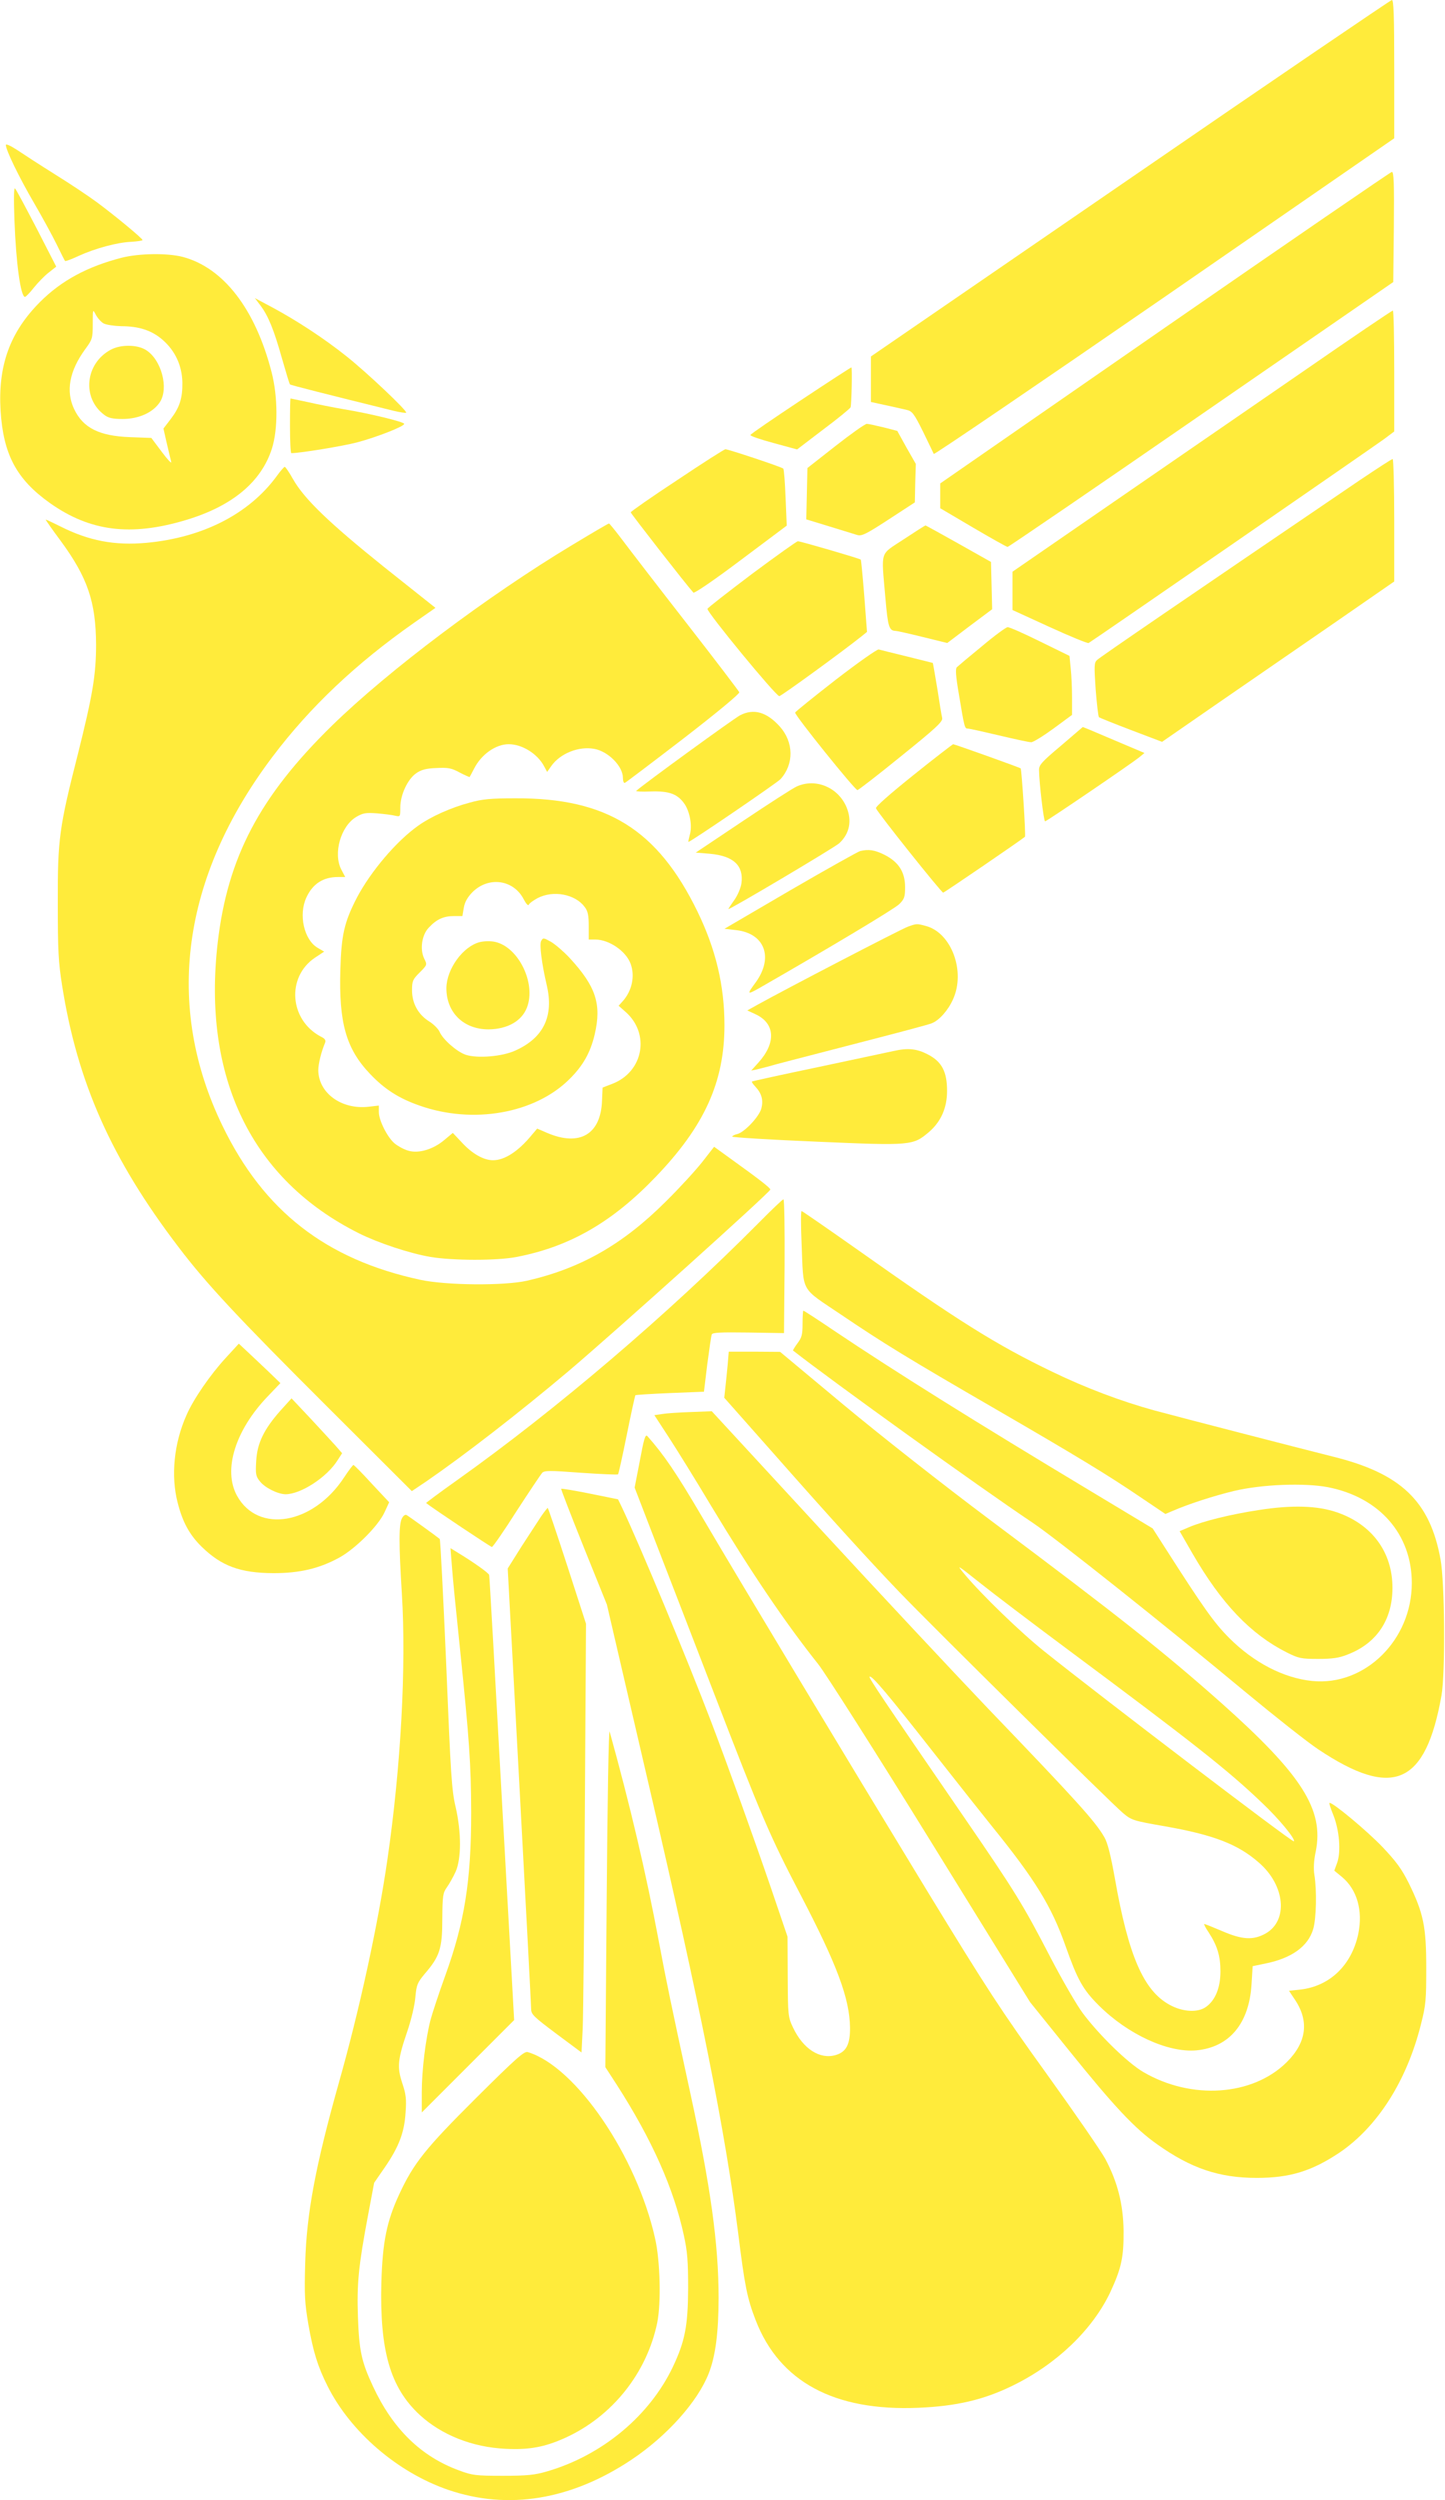 <?xml version="1.0" standalone="no"?>
<!DOCTYPE svg PUBLIC "-//W3C//DTD SVG 20010904//EN"
 "http://www.w3.org/TR/2001/REC-SVG-20010904/DTD/svg10.dtd">
<svg version="1.0" xmlns="http://www.w3.org/2000/svg"
 width="740pt" height="1280pt" viewBox="0 0 740 1280"
 preserveAspectRatio="xMidYMid meet">
<g transform="translate(0,1280) scale(0.1,-0.1)"
fill="#ffeb3b" stroke="none">
<path d="M5788 11887 l-1328 -912 0 -116 0 -117 78 -17 c42 -9 91 -20 107 -24
26 -6 37 -20 82 -111 28 -58 53 -109 55 -114 2 -5 534 357 1181 803 l1177 813
0 354 c0 277 -3 354 -12 354 -7 -1 -610 -411 -1340 -913z"/>
<path d="M30 12058 c0 -27 69 -168 143 -295 42 -72 95 -169 117 -214 22 -45
41 -83 43 -85 2 -3 34 9 70 26 86 39 198 69 269 72 32 2 58 6 58 9 0 8 -140
124 -233 193 -42 31 -139 96 -215 143 -75 47 -163 104 -194 125 -34 22 -58 33
-58 26z"/>
<path d="M5965 11122 l-1150 -797 0 -63 0 -64 168 -99 c92 -54 172 -99 177
-99 5 0 452 305 992 678 l983 678 3 282 c2 222 0 282 -10 282 -7 -1 -530 -360
-1163 -798z"/>
<path d="M74 11672 c8 -221 32 -392 54 -392 4 0 25 21 46 48 21 26 55 61 76
77 l38 30 -100 195 c-56 107 -105 200 -111 205 -6 7 -7 -49 -3 -163z"/>
<path d="M625 11481 c-176 -45 -310 -117 -419 -226 -155 -155 -217 -326 -203
-558 14 -224 82 -351 252 -472 206 -146 414 -172 695 -88 239 71 389 196 443
368 31 99 30 265 -2 389 -83 324 -247 536 -456 591 -78 20 -222 18 -310 -4z
m-94 -337 c13 -7 54 -13 90 -14 91 0 157 -22 212 -70 65 -57 99 -132 101 -218
1 -81 -14 -128 -61 -189 l-36 -47 17 -75 c10 -42 20 -85 23 -96 3 -11 -19 12
-48 51 l-54 72 -110 4 c-157 6 -239 47 -285 143 -44 92 -25 196 57 308 36 49
38 55 38 129 0 77 0 77 16 46 9 -17 27 -37 40 -44z"/>
<path d="M568 11010 c-132 -70 -150 -248 -34 -334 21 -16 42 -21 94 -21 83 0
155 33 190 85 48 71 9 220 -72 269 -44 27 -127 28 -178 1z"/>
<path d="M1333 11237 c41 -54 70 -126 111 -272 20 -70 38 -130 41 -133 4 -4
182 -49 530 -135 33 -8 62 -12 65 -10 8 8 -202 207 -307 290 -113 90 -250 180
-378 249 l-90 48 28 -37z"/>
<path d="M6670 10896 c-250 -172 -687 -473 -970 -668 l-515 -355 0 -98 0 -98
190 -87 c105 -48 195 -85 200 -82 23 13 1464 1008 1513 1044 l52 39 0 309 c0
171 -3 310 -7 310 -5 0 -213 -141 -463 -314z"/>
<path d="M4100 10750 c-140 -93 -256 -172 -257 -177 -2 -5 51 -23 118 -41
l121 -33 135 103 c75 56 137 107 139 113 5 17 9 205 4 204 -3 0 -120 -76 -260
-169z"/>
<path d="M1485 10620 c0 -77 3 -140 7 -140 44 0 264 36 336 55 102 27 242 82
242 95 0 10 -176 53 -310 75 -52 9 -134 25 -182 36 -48 10 -89 19 -90 19 -2 0
-3 -63 -3 -140z"/>
<path d="M4279 10517 l-144 -113 -3 -131 -3 -132 118 -36 c65 -20 129 -40 143
-44 22 -7 45 4 160 79 l135 88 2 99 3 98 -48 84 -47 85 -70 18 c-38 9 -77 18
-86 18 -9 0 -81 -51 -160 -113z"/>
<path d="M3468 10342 c-131 -86 -238 -161 -238 -165 0 -6 286 -373 321 -411 5
-5 109 66 243 167 l235 176 -6 143 c-3 79 -8 146 -12 149 -7 8 -281 99 -296
99 -6 0 -117 -71 -247 -158z"/>
<path d="M6964 10342 c-902 -613 -1332 -907 -1346 -921 -15 -14 -15 -30 -7
-151 6 -74 13 -138 17 -142 4 -3 78 -33 165 -66 l158 -60 292 202 c161 111
428 295 595 410 l302 209 0 313 c0 173 -4 314 -8 314 -5 0 -80 -49 -168 -108z"/>
<path d="M1416 10361 c-142 -193 -378 -313 -665 -340 -164 -15 -296 10 -444
85 -38 19 -70 34 -73 34 -2 0 32 -49 76 -108 139 -189 181 -314 182 -532 0
-156 -18 -260 -93 -560 -96 -377 -104 -436 -103 -765 0 -238 3 -301 22 -420
78 -496 252 -888 595 -1338 144 -190 305 -362 766 -822 l430 -429 73 49 c195
134 474 350 728 564 242 205 1035 918 1035 931 0 8 -56 52 -194 151 l-94 68
-60 -77 c-33 -42 -116 -133 -186 -202 -221 -221 -437 -344 -713 -407 -116 -26
-412 -24 -546 5 -483 104 -801 352 -1012 787 -299 615 -210 1273 255 1890 193
256 428 478 726 687 l109 76 -263 209 c-279 224 -409 348 -467 451 -19 34 -38
62 -42 62 -3 0 -23 -22 -42 -49z"/>
<path d="M2929 10009 c-432 -260 -939 -641 -1228 -923 -371 -363 -535 -674
-586 -1111 -80 -691 173 -1214 723 -1489 98 -49 257 -102 366 -121 114 -19
340 -20 442 0 270 52 489 177 712 410 249 259 352 485 352 776 0 203 -44 389
-139 584 -204 418 -464 580 -931 578 -126 0 -170 -4 -234 -22 -95 -25 -200
-72 -264 -118 -112 -79 -243 -234 -314 -368 -65 -126 -80 -191 -85 -370 -8
-271 29 -404 152 -533 74 -78 147 -125 253 -162 274 -97 591 -41 768 135 69
68 107 135 129 227 37 157 7 248 -129 395 -30 32 -72 68 -94 81 -39 22 -41 22
-51 4 -9 -17 3 -115 29 -226 37 -158 -16 -269 -160 -334 -66 -31 -195 -42
-255 -22 -45 15 -118 79 -134 118 -7 15 -30 38 -52 52 -57 35 -89 93 -89 160
0 48 4 56 39 91 39 39 39 40 24 70 -24 48 -13 123 23 160 40 43 76 59 128 59
l44 0 7 42 c5 30 19 54 44 80 83 83 211 65 263 -36 12 -23 23 -35 26 -28 2 7
23 22 45 34 81 42 193 20 241 -45 17 -22 21 -44 21 -98 l0 -69 35 0 c70 -1
155 -59 179 -123 24 -63 8 -140 -41 -194 l-20 -22 35 -31 c128 -112 92 -308
-68 -369 l-49 -19 -3 -67 c-6 -173 -115 -236 -281 -165 l-51 22 -28 -33 c-69
-84 -139 -129 -198 -129 -48 0 -106 33 -158 89 l-48 51 -42 -35 c-57 -49 -133
-72 -186 -56 -22 6 -53 23 -70 37 -37 31 -81 118 -81 161 l0 33 -52 -6 c-139
-16 -257 70 -258 187 0 32 15 94 35 141 5 12 -1 21 -22 31 -161 85 -177 305
-30 404 l47 31 -34 20 c-69 41 -98 169 -57 257 32 70 86 105 161 105 l38 0
-20 38 c-43 82 -3 223 77 270 34 20 49 22 105 18 36 -3 77 -8 93 -12 27 -6 27
-6 27 42 0 64 37 144 81 175 26 18 50 25 104 27 60 3 77 0 119 -23 27 -14 50
-24 51 -23 1 2 12 21 23 43 37 73 111 125 177 125 69 0 148 -49 182 -114 l15
-28 21 30 c46 65 141 103 221 88 71 -13 146 -89 146 -148 0 -16 4 -28 10 -26
5 2 140 104 300 227 176 136 289 230 286 237 -3 7 -123 165 -268 351 -145 186
-292 377 -328 425 -36 48 -68 87 -71 88 -4 0 -89 -50 -190 -111z"/>
<path d="M4628 10039 c-125 -83 -115 -51 -94 -298 13 -152 19 -170 53 -171 7
0 69 -14 138 -31 l126 -31 115 87 115 86 -3 121 -3 121 -165 93 c-91 51 -167
93 -170 94 -3 0 -53 -32 -112 -71z"/>
<path d="M3850 9861 c-123 -93 -226 -173 -227 -178 -5 -15 351 -448 368 -447
11 1 319 225 422 307 l27 22 -14 184 c-8 101 -16 185 -18 186 -6 6 -312 95
-322 94 -6 0 -112 -76 -236 -168z"/>
<path d="M5028 9491 c-65 -53 -123 -102 -128 -107 -8 -8 -5 -48 10 -135 29
-175 30 -179 46 -179 8 0 80 -16 160 -35 80 -19 154 -35 165 -35 10 0 62 32
114 70 l95 70 0 89 c0 48 -3 116 -7 151 l-6 62 -151 74 c-83 41 -157 74 -166
73 -8 0 -68 -44 -132 -98z"/>
<path d="M4280 9320 c-113 -88 -206 -163 -208 -168 -4 -12 306 -397 319 -397
5 0 106 78 224 174 180 145 214 177 210 195 -3 11 -14 79 -25 151 -12 71 -22
130 -23 131 -1 0 -60 15 -132 33 -71 17 -137 34 -145 36 -8 2 -107 -68 -220
-155z"/>
<path d="M3790 9138 c-34 -18 -492 -351 -532 -387 -4 -3 30 -5 75 -3 95 3 138
-13 174 -66 27 -42 39 -113 25 -158 -5 -19 -8 -34 -6 -34 11 0 452 301 471
321 70 77 68 190 -4 270 -67 74 -133 93 -203 57z"/>
<path d="M5433 8982 c-100 -84 -113 -99 -112 -126 1 -66 24 -261 31 -261 8 0
440 294 481 327 l28 23 -123 52 c-68 29 -139 59 -158 67 l-35 14 -112 -96z"/>
<path d="M4678 8832 c-121 -97 -195 -162 -192 -170 6 -20 335 -432 344 -432 6
0 399 269 419 286 5 5 -17 345 -22 350 -5 5 -339 124 -346 124 -3 -1 -95 -71
-203 -158z"/>
<path d="M4081 8774 c-19 -8 -143 -88 -276 -177 l-242 -162 73 -6 c120 -11
173 -60 161 -151 -3 -23 -19 -61 -36 -85 -17 -24 -31 -45 -31 -47 0 -8 546
316 568 337 53 49 66 115 37 185 -43 101 -157 149 -254 106z"/>
<path d="M4405 8443 c-11 -3 -172 -93 -358 -201 l-337 -197 61 -7 c145 -17
191 -139 100 -266 -47 -64 -46 -66 15 -32 354 203 695 407 719 431 26 26 30
36 30 87 0 78 -33 129 -106 166 -51 25 -80 29 -124 19z"/>
<path d="M4650 8056 c-33 -11 -642 -328 -769 -399 l-54 -30 43 -20 c100 -47
105 -146 14 -247 l-37 -41 29 6 c16 4 43 11 59 15 32 10 112 30 536 140 151
39 286 75 300 81 39 15 85 67 110 124 64 142 -8 338 -138 374 -47 13 -49 13
-93 -3z"/>
<path d="M2458 7977 c-86 -21 -171 -137 -172 -236 0 -125 88 -211 216 -211 97
1 171 43 197 113 47 123 -44 309 -164 335 -23 5 -56 4 -77 -1z"/>
<path d="M4575 7419 c-22 -5 -193 -41 -380 -81 -187 -39 -342 -73 -344 -75 -3
-2 5 -13 17 -26 33 -35 42 -70 31 -112 -12 -43 -86 -121 -123 -131 -14 -3 -26
-9 -26 -13 0 -4 195 -16 433 -26 487 -21 492 -20 575 50 61 53 92 123 92 210
0 99 -27 150 -99 187 -56 29 -101 34 -176 17z"/>
<path d="M3885 6539 c-466 -469 -1033 -953 -1543 -1316 -89 -63 -161 -117
-160 -118 40 -31 331 -225 337 -225 5 0 62 82 126 183 65 100 124 188 131 196
11 13 39 13 199 1 102 -7 188 -11 190 -8 3 3 23 94 45 203 22 109 42 200 44
202 2 2 81 7 177 11 l174 7 17 140 c10 76 20 145 23 153 4 10 42 12 187 10
l183 -3 3 343 c1 188 -1 342 -6 342 -4 0 -61 -54 -127 -121z"/>
<path d="M4105 6433 c11 -258 -10 -220 206 -366 213 -144 340 -222 791 -483
414 -240 572 -336 734 -446 l132 -89 38 16 c83 36 214 78 314 102 144 34 361
42 481 19 264 -52 429 -241 429 -491 0 -292 -241 -528 -510 -501 -147 15 -299
94 -425 220 -77 77 -133 156 -326 458 l-66 103 -319 192 c-591 355 -999 610
-1312 820 -84 57 -155 103 -158 103 -2 0 -4 -30 -4 -67 0 -56 -4 -71 -26 -100
-14 -19 -24 -36 -23 -37 199 -156 951 -697 1229 -883 116 -78 668 -516 1091
-868 151 -125 317 -256 370 -291 382 -255 550 -182 631 276 20 114 17 578 -5
697 -54 298 -203 440 -552 526 -187 47 -772 198 -913 236 -171 47 -351 115
-521 197 -291 140 -484 261 -1008 632 -149 105 -275 192 -278 192 -4 0 -4 -75
0 -167z"/>
<path d="M1156 5848 c-80 -87 -166 -212 -201 -293 -64 -143 -81 -311 -45 -449
25 -98 60 -163 122 -224 102 -100 198 -135 368 -136 136 0 237 24 340 81 82
46 197 161 229 230 l24 52 -89 95 c-48 53 -91 96 -94 96 -3 0 -25 -29 -48 -64
-158 -241 -440 -289 -548 -94 -73 132 -9 336 157 509 l65 68 -60 58 c-34 32
-82 78 -107 101 l-46 43 -67 -73z"/>
<path d="M3726 5808 c-4 -40 -9 -93 -12 -118 l-5 -46 247 -279 c298 -338 489
-548 649 -715 171 -178 1092 -1088 1147 -1133 43 -36 53 -39 214 -67 250 -44
374 -92 481 -186 135 -117 151 -297 34 -363 -63 -35 -119 -32 -221 12 -47 20
-89 37 -93 37 -3 0 6 -19 22 -42 45 -69 61 -122 61 -201 0 -83 -26 -147 -73
-181 -42 -31 -120 -27 -187 10 -133 72 -211 251 -280 644 -22 123 -38 187 -55
215 -46 80 -137 181 -597 660 -163 171 -548 582 -855 915 l-558 605 -105 -4
c-58 -2 -124 -6 -147 -10 l-42 -6 75 -115 c41 -63 139 -221 216 -350 205 -340
378 -596 549 -811 37 -47 297 -455 576 -907 l508 -822 195 -242 c235 -292 341
-405 456 -486 173 -123 317 -172 510 -172 170 0 283 35 426 131 193 132 343
367 415 656 25 98 27 125 27 288 0 211 -14 280 -89 433 -37 74 -64 111 -137
188 -79 82 -249 224 -269 224 -4 0 5 -28 19 -62 31 -78 40 -186 20 -244 l-15
-41 39 -32 c78 -65 108 -172 84 -291 -34 -161 -146 -269 -298 -286 l-57 -6 28
-42 c77 -112 63 -222 -40 -324 -175 -173 -488 -194 -734 -50 -80 47 -223 186
-309 300 -31 41 -105 169 -165 284 -142 274 -182 339 -445 722 -428 623 -488
713 -483 718 10 10 98 -95 323 -382 125 -159 262 -332 304 -384 222 -274 305
-410 376 -611 62 -175 89 -224 170 -305 149 -149 355 -244 501 -231 168 16
269 136 282 335 l6 96 63 13 c136 27 221 88 247 177 16 53 19 199 6 278 -5 31
-3 72 7 119 43 214 -70 392 -483 760 -294 261 -525 444 -1180 934 -250 187
-566 436 -755 593 l-325 271 -131 1 -132 0 -6 -72z m1749 -1458 c632 -470 815
-614 988 -780 88 -83 173 -187 163 -197 -7 -7 -996 747 -1276 971 -124 99
-323 292 -410 396 -44 53 -42 52 75 -41 66 -53 273 -210 460 -349z"/>
<path d="M1436 5578 c-84 -95 -119 -166 -124 -258 -4 -67 -2 -78 19 -104 26
-33 91 -65 131 -66 79 0 214 88 268 176 l22 34 -33 38 c-18 20 -76 83 -129
140 l-97 103 -57 -63z"/>
<path d="M3277 5323 l-27 -139 104 -270 c57 -148 193 -498 301 -779 245 -635
285 -730 447 -1040 185 -355 249 -527 251 -675 1 -86 -19 -125 -73 -141 -81
-24 -167 31 -219 141 -25 53 -26 61 -27 260 l-1 205 -85 250 c-89 260 -221
627 -306 850 -121 318 -368 911 -458 1100 l-19 39 -143 29 c-79 16 -146 27
-148 25 -2 -2 50 -136 115 -298 l119 -295 215 -925 c263 -1128 392 -1778 457
-2291 34 -273 46 -334 90 -448 122 -315 403 -466 832 -448 195 8 337 41 485
114 225 110 408 286 499 478 57 123 69 179 68 315 -2 136 -31 250 -94 368 -22
40 -157 236 -301 436 -232 322 -302 429 -612 937 -428 703 -939 1552 -1152
1914 -134 228 -195 317 -280 413 -10 11 -18 -16 -38 -125z"/>
<path d="M6445 5069 c-144 -22 -285 -57 -357 -88 l-47 -20 65 -113 c149 -258
299 -415 484 -508 60 -30 73 -33 160 -33 73 0 108 5 150 22 150 57 231 178
231 342 0 182 -104 324 -283 386 -101 35 -231 39 -403 12z"/>
<path d="M2772 5038 c-16 -24 -61 -94 -101 -155 l-71 -113 60 -1112 c33 -612
60 -1127 60 -1143 0 -28 13 -40 129 -127 l129 -96 6 122 c3 66 8 560 11 1097
l6 976 -96 297 c-53 163 -98 296 -100 296 -2 0 -17 -19 -33 -42z"/>
<path d="M2059 5028 c-17 -30 -17 -129 -1 -388 23 -371 -5 -884 -74 -1360 -48
-332 -143 -770 -249 -1144 -120 -427 -165 -668 -172 -921 -5 -165 -2 -207 16
-314 25 -142 48 -216 98 -316 118 -236 359 -443 618 -532 307 -105 629 -52
937 153 182 121 340 297 397 442 35 88 51 211 51 389 0 273 -41 570 -144 1043
-101 466 -123 573 -161 775 -66 353 -147 698 -253 1080 -5 17 -11 -345 -15
-844 l-7 -874 59 -91 c179 -279 291 -529 343 -770 18 -82 22 -132 22 -271 -1
-192 -16 -271 -78 -402 -120 -252 -363 -454 -646 -536 -62 -18 -101 -22 -225
-22 -138 0 -156 2 -223 27 -195 71 -340 212 -442 431 -59 126 -71 183 -77 355
-6 171 3 261 51 517 l32 170 56 81 c71 104 99 177 105 280 5 67 2 93 -17 149
-27 82 -24 120 26 266 20 59 38 134 41 174 6 64 10 74 49 121 76 88 89 129 89
279 1 119 3 134 23 162 13 18 33 54 45 80 30 67 30 203 0 333 -20 84 -25 166
-48 730 -15 349 -30 638 -33 641 -10 9 -155 114 -169 122 -7 5 -17 -2 -24 -15z"/>
<path d="M2314 4785 c3 -49 22 -238 41 -420 49 -478 57 -594 58 -845 0 -349
-34 -562 -133 -835 -33 -91 -66 -192 -75 -225 -25 -97 -45 -258 -45 -370 l0
-105 236 236 237 237 -63 1133 c-34 624 -63 1139 -65 1146 -4 11 -77 63 -159
113 l-39 24 7 -89z"/>
<path d="M2437 2058 c-259 -258 -319 -333 -393 -493 -64 -138 -85 -245 -91
-450 -9 -349 45 -538 196 -678 112 -103 269 -166 441 -174 120 -6 200 9 304
56 241 109 419 332 472 591 20 101 15 314 -11 429 -94 424 -406 881 -652 955
-18 6 -59 -30 -266 -236z"/>
</g>
</svg>
